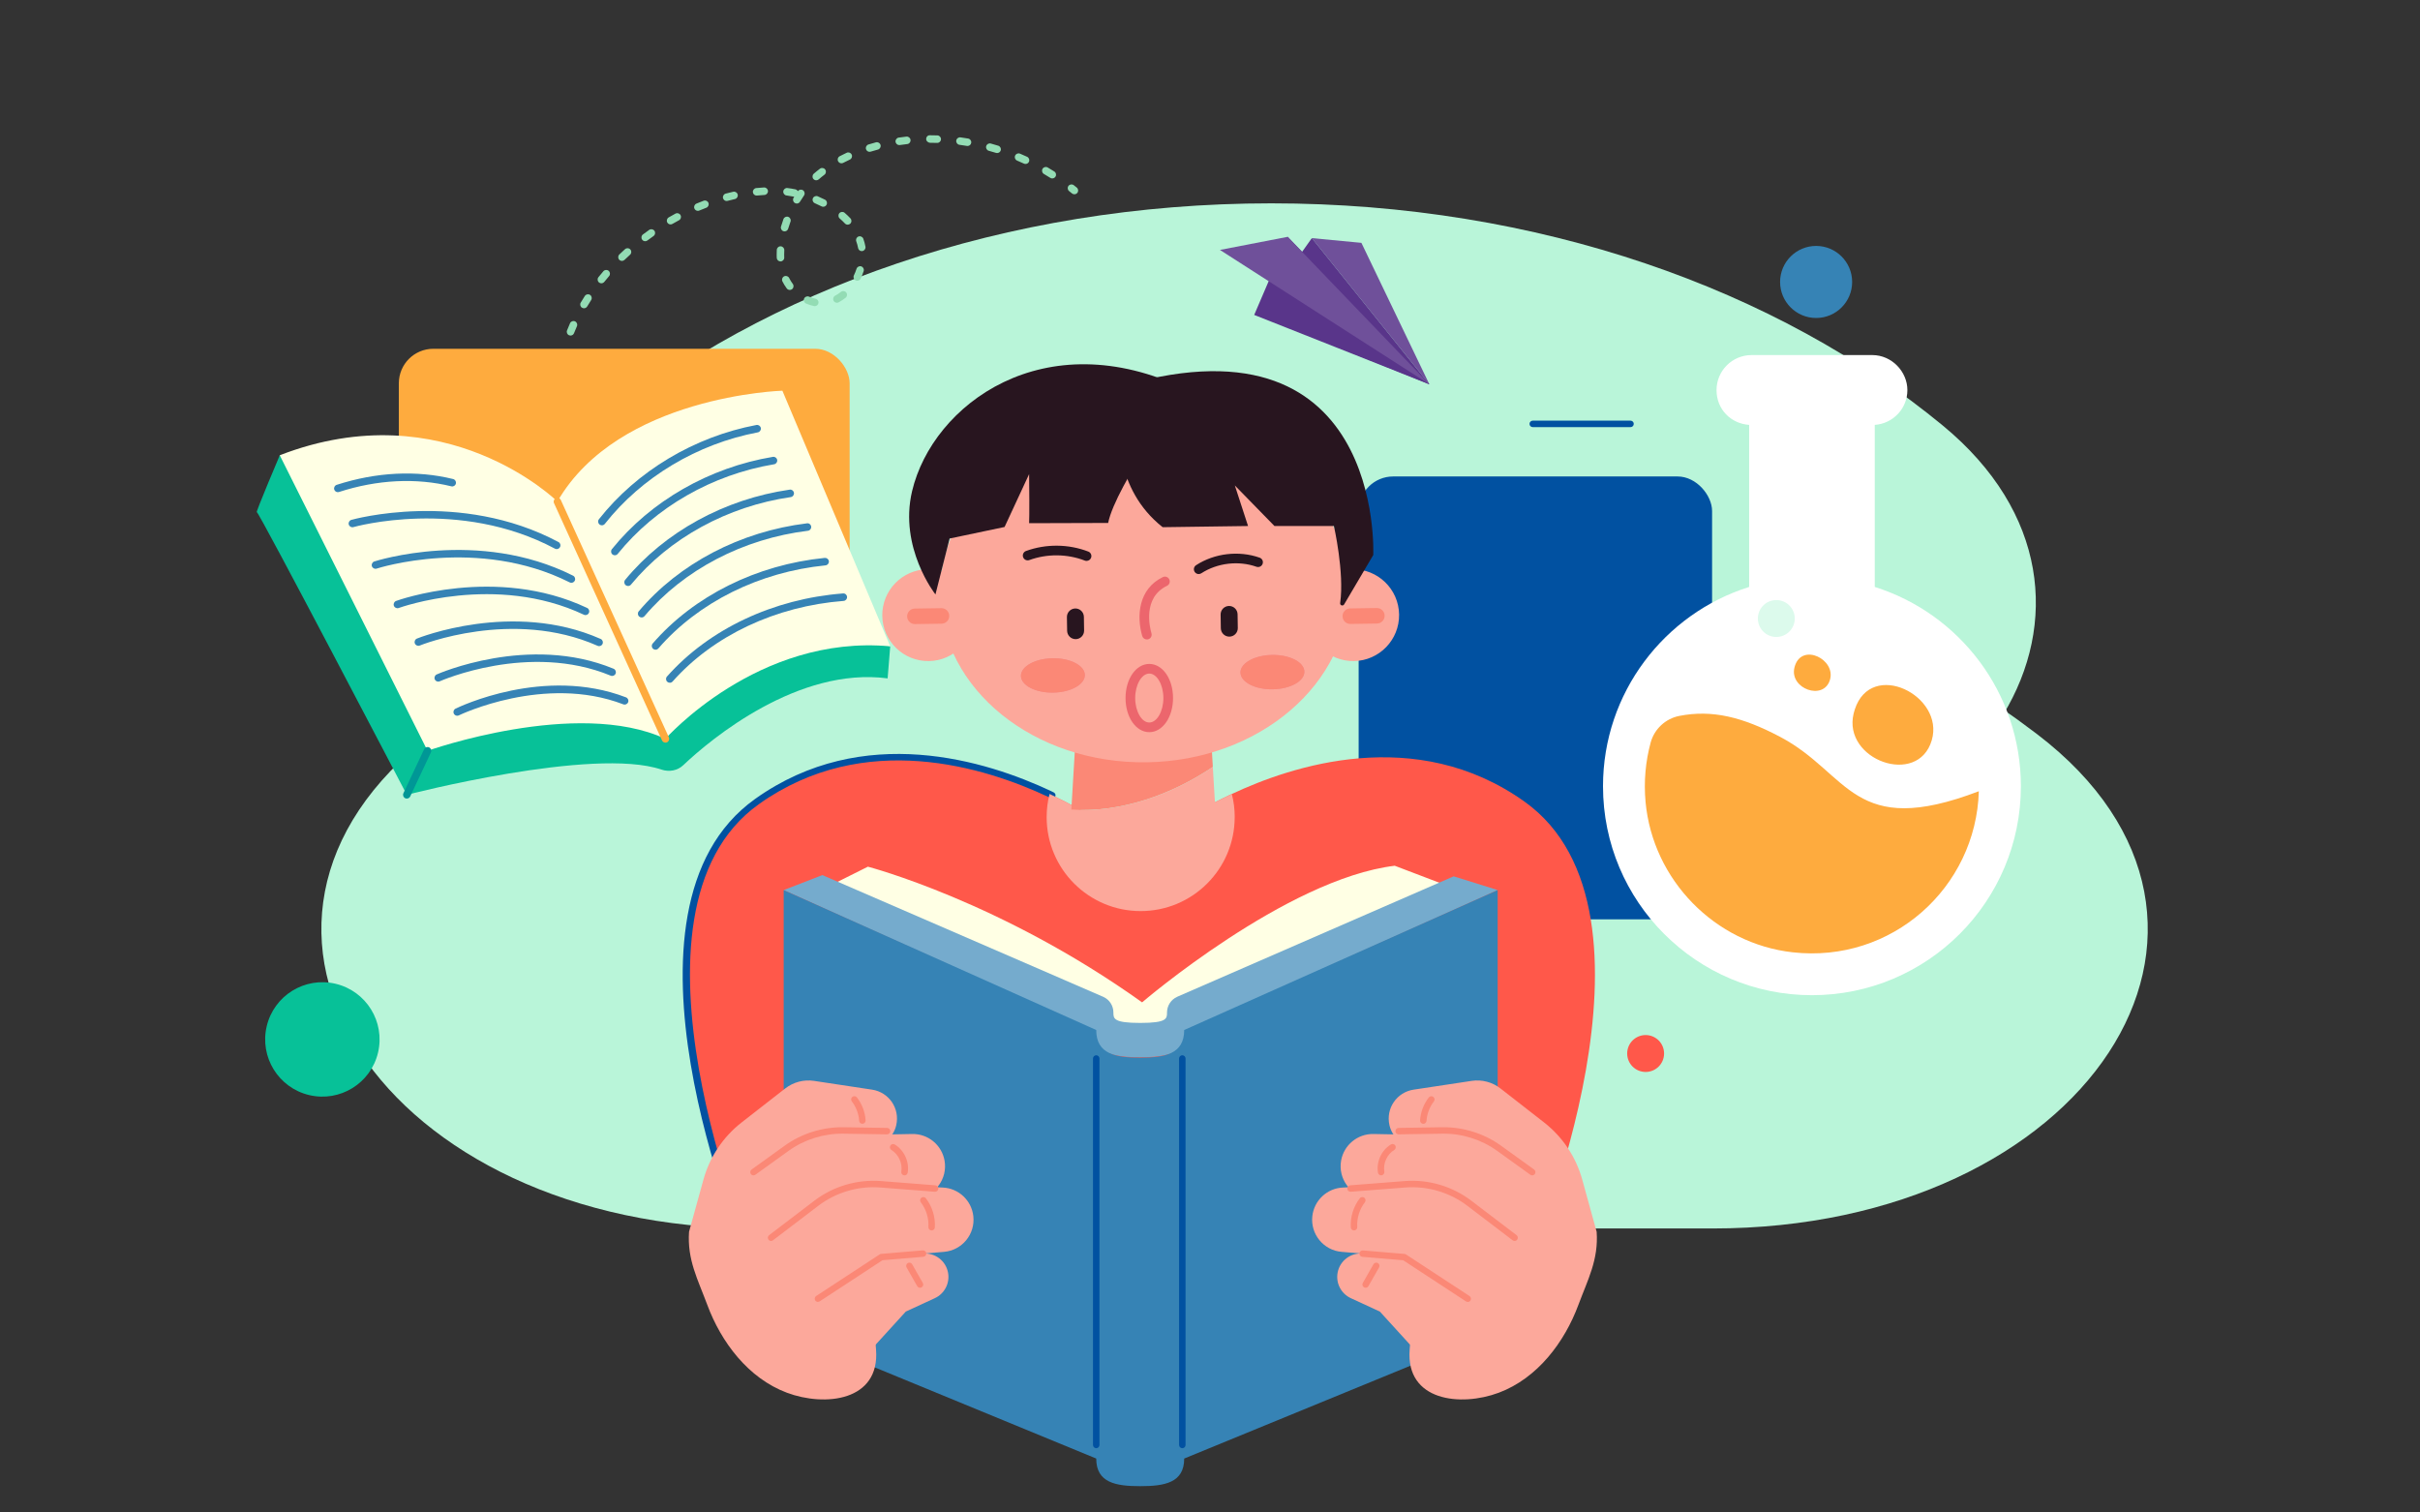 <?xml version="1.0" encoding="UTF-8"?>
<svg id="_圖層_1" data-name="圖層 1" xmlns="http://www.w3.org/2000/svg" viewBox="0 0 800 500">
  <rect x="0" y="0" width="800" height="500" fill="#333333" stroke="none"/>
  <defs>
    <style>
      .cls-1 {
        fill: #b9f5d9;
      }

      .cls-2 {
        fill: #28151f;
      }

      .cls-3 {
        fill: #07c198;
      }

      .cls-4 {
        fill: #dcfaec;
      }

      .cls-5 {
        fill: #75abcd;
      }

      .cls-6 {
        fill: #fca89b;
      }

      .cls-7 {
        fill: #fff;
      }

      .cls-8 {
        fill: #93dcb4;
      }

      .cls-9 {
        fill: #ffffe4;
      }

      .cls-10 {
        fill: #f28c91;
      }

      .cls-11 {
        fill: #feab3e;
      }

      .cls-12 {
        fill: #009796;
      }

      .cls-13 {
        fill: #0151a1;
      }

      .cls-14 {
        fill: #3683b5;
      }

      .cls-15 {
        fill: #fb8876;
      }

      .cls-16 {
        fill: #ff584a;
      }

      .cls-17 {
        fill: #6f509a;
      }

      .cls-18 {
        fill: #59358a;
      }

      .cls-19 {
        fill: #ec666d;
      }
    </style>
  </defs>
  <path class="cls-1" d="M287.96,289.01c-103.47,0-158.96-91.14-89.75-148.28,54.66-45.13,133.89-73.51,222.05-73.51s167.39,28.38,222.05,73.51c69.2,57.14,13.72,148.28-89.75,148.28h-264.59Z"/>
  <path class="cls-1" d="M250.11,406.11c-123.59,0-189.86-100.48-107.2-163.48,65.28-49.76,159.92-81.04,265.21-81.04s199.93,31.29,265.21,81.04c82.66,63,16.39,163.48-107.2,163.48H250.11Z"/>
  <g>
    <g>
      <path class="cls-8" d="M189.41,148.79c-.47,0-.91-.26-1.12-.71-.18-.39-.36-.77-.53-1.16-.28-.63,0-1.36.64-1.64.63-.28,1.36,0,1.64.64.16.37.33.74.5,1.1.29.62.03,1.36-.59,1.65-.17.08-.35.12-.53.12Z"/>
      <path class="cls-8" d="M186.4,140.53c-.55,0-1.06-.37-1.2-.93-.22-.84-.41-1.68-.58-2.52-.13-.67.3-1.33.97-1.46.68-.13,1.33.3,1.46.97.16.8.34,1.59.55,2.39.17.66-.23,1.34-.89,1.51-.1.03-.21.04-.31.04ZM185,130.58c-.67,0-1.22-.53-1.24-1.21-.01-.44-.02-.87-.02-1.31s0-.85.02-1.28c.02-.69.69-1.21,1.27-1.21.69.02,1.23.59,1.21,1.27-.01.4-.02.81-.02,1.21s0,.82.02,1.24c.02.69-.52,1.26-1.21,1.28h-.04ZM185.81,120.57c-.08,0-.15,0-.23-.02-.67-.13-1.12-.77-.99-1.45.16-.84.34-1.68.54-2.52.16-.66.82-1.07,1.5-.92.67.16,1.08.83.92,1.5-.19.79-.36,1.59-.51,2.39-.11.6-.63,1.01-1.22,1.01ZM188.6,110.93c-.15,0-.3-.03-.45-.09-.64-.25-.95-.97-.7-1.61.31-.8.64-1.59.99-2.37.28-.63,1.02-.91,1.64-.63.63.28.91,1.01.63,1.64-.33.75-.65,1.51-.95,2.27-.19.49-.66.79-1.16.79ZM193.04,101.9c-.22,0-.44-.06-.63-.17-.59-.35-.78-1.11-.43-1.7.44-.73.89-1.46,1.35-2.18.37-.58,1.14-.74,1.72-.37.58.37.74,1.14.37,1.72-.45.69-.88,1.39-1.3,2.1-.23.39-.65.61-1.07.61ZM269.36,101.2c-.08,0-.16,0-.25-.02-.89-.18-1.78-.46-2.65-.84-.63-.27-.92-1.01-.64-1.63s1-.92,1.63-.64c.71.31,1.43.54,2.14.68.67.14,1.11.79.97,1.46-.12.59-.64,1-1.22,1ZM276.67,100.08c-.45,0-.88-.24-1.1-.66-.32-.61-.09-1.36.52-1.68.65-.34,1.3-.77,1.91-1.25.53-.43,1.32-.34,1.74.2.43.54.34,1.32-.2,1.74-.73.58-1.51,1.09-2.3,1.51-.18.1-.38.14-.58.14ZM261.08,95.85c-.38,0-.75-.17-1-.5-.54-.72-1.02-1.51-1.43-2.33-.31-.61-.06-1.36.56-1.67.62-.31,1.36-.05,1.67.56.35.69.75,1.35,1.2,1.95.41.55.3,1.33-.25,1.74-.22.17-.48.25-.74.25ZM198.8,93.66c-.27,0-.55-.09-.78-.28-.53-.43-.62-1.21-.19-1.75.53-.66,1.08-1.31,1.63-1.96.45-.52,1.23-.58,1.75-.13.52.45.58,1.23.13,1.75-.54.62-1.07,1.26-1.58,1.9-.24.3-.61.46-.97.46ZM283.4,92.81c-.18,0-.37-.04-.54-.12-.62-.3-.88-1.04-.58-1.66.34-.7.63-1.43.87-2.17.21-.65.91-1.01,1.56-.8.65.21,1.01.91.8,1.56-.27.85-.61,1.69-1,2.49-.21.44-.66.7-1.12.7ZM258.01,86.42c-.66,0-1.21-.52-1.24-1.19-.02-.36-.02-.71-.02-1.07,0-.52.02-1.04.04-1.56.04-.69.63-1.23,1.31-1.17.69.04,1.21.62,1.17,1.31-.03.48-.04.95-.04,1.42,0,.32,0,.65.02.97.03.69-.5,1.26-1.19,1.29-.02,0-.04,0-.05,0ZM205.61,86.25c-.33,0-.65-.13-.9-.38-.47-.49-.46-1.28.04-1.76.61-.59,1.24-1.17,1.87-1.74.51-.46,1.29-.42,1.75.09.46.51.42,1.29-.09,1.75-.61.55-1.22,1.12-1.81,1.69-.24.23-.55.35-.86.35ZM284.89,83.02c-.59,0-1.11-.42-1.22-1.02-.14-.75-.34-1.5-.61-2.23-.23-.65.1-1.36.74-1.59.64-.23,1.36.1,1.59.74.31.85.55,1.74.71,2.62.12.67-.32,1.32-1,1.45-.08.01-.15.02-.23.02ZM213.28,79.74c-.38,0-.75-.17-.99-.5-.41-.55-.3-1.33.25-1.74.68-.51,1.37-1.01,2.07-1.5.56-.4,1.34-.26,1.73.3.4.56.26,1.34-.3,1.73-.68.48-1.35.96-2.01,1.46-.22.17-.49.25-.74.25ZM259.37,76.49c-.12,0-.23-.02-.35-.05-.66-.19-1.03-.89-.84-1.54.24-.83.52-1.65.81-2.47.23-.65.95-.97,1.59-.74.64.24.98.95.74,1.59-.28.76-.53,1.54-.77,2.32-.16.54-.65.89-1.19.89ZM280.22,74.27c-.33,0-.66-.13-.9-.39-.54-.57-1.12-1.13-1.72-1.65-.52-.45-.57-1.23-.13-1.75.45-.52,1.23-.57,1.75-.13.67.58,1.31,1.19,1.91,1.83.47.5.45,1.29-.05,1.75-.24.23-.54.34-.85.34ZM221.68,74.19c-.43,0-.85-.22-1.08-.62-.34-.59-.14-1.35.45-1.7.74-.43,1.49-.84,2.24-1.25.61-.33,1.36-.1,1.68.51.33.6.1,1.36-.51,1.68-.73.39-1.45.8-2.17,1.21-.2.11-.41.17-.62.17ZM230.7,69.7c-.48,0-.94-.28-1.14-.76-.27-.63.03-1.36.66-1.63.79-.33,1.58-.65,2.38-.95.65-.24,1.36.08,1.6.72s-.08,1.36-.72,1.6c-.77.29-1.53.6-2.3.92-.16.07-.32.1-.48.1ZM272.13,68.35c-.19,0-.38-.04-.56-.14-.72-.37-1.46-.71-2.2-1.03-.63-.27-.92-1-.65-1.63.27-.63,1.01-.92,1.63-.65.8.34,1.58.71,2.36,1.1.61.31.85,1.06.54,1.67-.22.43-.65.68-1.11.68ZM263.4,67.28c-.22,0-.44-.06-.64-.18-.59-.35-.78-1.11-.43-1.7.08-.12.15-.25.23-.37-.05,0-.1-.01-.15-.02-.81-.16-1.61-.29-2.39-.39-.68-.08-1.17-.7-1.08-1.38.08-.68.7-1.18,1.38-1.08.84.1,1.71.24,2.58.42.38.08.68.32.85.63.39-.56,1.16-.69,1.72-.3.56.39.7,1.17.31,1.73-.45.65-.89,1.33-1.32,2.04-.23.39-.64.61-1.07.61ZM240.22,66.45c-.55,0-1.05-.37-1.2-.93-.17-.66.22-1.34.88-1.52.83-.22,1.66-.42,2.49-.61.67-.15,1.33.27,1.48.94.15.67-.27,1.33-.94,1.48-.8.18-1.6.38-2.4.59-.11.03-.21.04-.32.04ZM250.12,64.65c-.63,0-1.17-.48-1.23-1.12-.07-.68.43-1.29,1.11-1.36.86-.08,1.71-.15,2.56-.2.68-.03,1.27.49,1.31,1.17.04.69-.49,1.27-1.17,1.31-.82.04-1.63.11-2.45.19-.04,0-.08,0-.12,0ZM269.84,59.6c-.35,0-.69-.14-.94-.43-.45-.52-.39-1.3.12-1.75.65-.57,1.33-1.11,2.02-1.64.55-.42,1.33-.31,1.74.24.41.55.31,1.33-.24,1.74-.65.49-1.28,1-1.89,1.54-.24.2-.53.3-.81.3ZM347.87,58.99c-.23,0-.46-.06-.66-.19-.7-.44-1.4-.87-2.12-1.29-.59-.35-.79-1.11-.45-1.7.35-.59,1.11-.79,1.7-.45.74.43,1.47.87,2.19,1.33.58.37.75,1.13.39,1.71-.24.37-.64.58-1.05.58ZM339.02,54.2c-.17,0-.35-.04-.52-.11-.75-.35-1.51-.68-2.27-1-.63-.27-.93-.99-.66-1.63.27-.63.99-.93,1.63-.66.79.33,1.57.67,2.34,1.03.62.29.89,1.03.61,1.65-.21.45-.66.72-1.13.72ZM278.16,53.98c-.45,0-.88-.24-1.1-.67-.32-.61-.08-1.36.53-1.67.76-.4,1.53-.78,2.31-1.14.62-.29,1.36-.01,1.65.61.29.62.01,1.36-.61,1.65-.74.34-1.48.7-2.2,1.08-.18.1-.38.14-.57.14ZM329.63,50.6c-.12,0-.25-.02-.37-.06-.79-.24-1.58-.48-2.38-.69-.66-.18-1.05-.87-.87-1.53.18-.66.86-1.05,1.53-.87.82.23,1.64.47,2.46.72.65.2,1.02.9.82,1.55-.16.53-.66.87-1.19.87ZM287.47,50.19c-.53,0-1.02-.34-1.19-.88-.2-.65.16-1.35.82-1.55.82-.25,1.64-.49,2.47-.71.66-.17,1.34.22,1.52.88.18.66-.22,1.34-.88,1.52-.8.21-1.59.44-2.37.68-.12.04-.24.06-.37.06ZM319.84,48.26c-.07,0-.14,0-.21-.02-.81-.14-1.63-.26-2.45-.37-.68-.09-1.16-.72-1.06-1.4.09-.68.72-1.15,1.4-1.06.84.12,1.69.24,2.53.39.68.12,1.13.76,1.01,1.43-.1.61-.63,1.03-1.22,1.03ZM297.28,47.96c-.6,0-1.13-.44-1.23-1.06-.1-.68.37-1.31,1.04-1.41.84-.13,1.69-.24,2.54-.33.7-.07,1.3.42,1.37,1.1.08.68-.41,1.3-1.1,1.37-.82.09-1.63.2-2.45.32-.06,0-.12.01-.19.01ZM309.83,47.24s-.03,0-.04,0c-.76-.02-1.51-.04-2.27-.04-.69,0-1.35-.56-1.35-1.24s.45-1.24,1.14-1.24h.21c.78,0,1.57.01,2.35.04.69.02,1.22.6,1.2,1.28-.02.67-.57,1.2-1.24,1.2Z"/>
      <path class="cls-8" d="M355.15,64.22c-.28,0-.55-.09-.78-.28l-.94-.76c-.54-.43-.63-1.21-.2-1.75.43-.53,1.21-.63,1.75-.2l.98.78c.53.43.61,1.22.18,1.75-.25.3-.6.46-.96.46Z"/>
    </g>
    <rect class="cls-11" x="131.85" y="115.3" width="149.02" height="103.89" rx="11.39" ry="11.39"/>
    <g>
      <g>
        <path class="cls-3" d="M92.49,150.5s-8.14,19.18-7.59,18.81c.56-.37,49.59,93.44,49.59,93.44,0,0,61.6-15.97,84.14-8.35,2.54.86,5.32.39,7.26-1.46,9.21-8.75,37.99-32.58,67.54-28.68l.86-10.61-201.81-63.16Z"/>
        <path class="cls-9" d="M184.26,165.8s-37.01-36.51-91.78-15.3l48.85,97.7s49.34-17.52,78.64-3.95c0,0,30.53-34.6,74.32-30.59l-35.65-84.5s-54.15,1.6-74.38,36.64Z"/>
        <path class="cls-11" d="M219.98,245.5c-.47,0-.92-.27-1.13-.73l-35.71-78.45c-.28-.62,0-1.36.62-1.64.63-.28,1.36,0,1.64.62l35.71,78.45c.28.62,0,1.36-.62,1.64-.17.08-.34.11-.51.11Z"/>
        <path class="cls-12" d="M134.49,264c-.18,0-.36-.04-.53-.12-.62-.29-.89-1.03-.6-1.65l6.85-14.56c.29-.62,1.03-.89,1.65-.6.62.29.89,1.03.6,1.65l-6.85,14.56c-.21.45-.66.71-1.13.71Z"/>
      </g>
      <g>
        <path class="cls-14" d="M151.15,236.61c-.46,0-.9-.25-1.12-.69-.3-.62-.05-1.36.57-1.66,1.18-.58,29.31-14.11,56.34-3.73.64.25.96.96.71,1.6-.25.64-.96.96-1.6.71-26.03-9.99-54.07,3.51-54.35,3.64-.18.09-.36.13-.55.13Z"/>
        <path class="cls-14" d="M144.87,225.33c-.47,0-.93-.27-1.13-.73-.28-.63,0-1.36.62-1.64.3-.14,30.46-13.47,58.47-1.89.63.26.94.99.67,1.62-.26.64-.99.94-1.62.67-27-11.16-56.2,1.73-56.5,1.86-.17.08-.34.11-.51.11Z"/>
        <path class="cls-14" d="M198.05,213.6c-.17,0-.34-.03-.5-.11-28.11-12.44-58.48-.22-58.78-.09-.63.26-1.36-.04-1.62-.68-.26-.63.04-1.36.68-1.62.31-.13,31.67-12.75,60.73.12.63.28.91,1.01.63,1.64-.2.46-.66.74-1.14.74Z"/>
        <path class="cls-14" d="M193.56,203.34c-.18,0-.36-.04-.53-.12-29.21-13.8-60.9-2.34-61.22-2.23-.63.24-1.36-.09-1.6-.73-.24-.64.09-1.36.73-1.6.33-.12,32.96-11.95,63.14,2.31.62.29.89,1.03.59,1.65-.21.45-.66.71-1.12.71Z"/>
        <path class="cls-14" d="M188.89,192.66c-.19,0-.38-.04-.56-.13-30.43-15.29-63.49-4.67-63.82-4.56-.65.21-1.35-.14-1.57-.79-.21-.65.14-1.35.79-1.57.34-.11,34.35-11.06,65.72,4.7.61.31.86,1.05.55,1.67-.22.43-.66.68-1.11.68Z"/>
        <path class="cls-14" d="M184.02,181.52c-.2,0-.4-.05-.58-.15-31.75-16.91-66.26-7.22-66.6-7.12-.66.19-1.35-.19-1.54-.85-.19-.66.19-1.35.85-1.54.35-.1,35.83-10.06,68.46,7.32.61.32.84,1.07.51,1.68-.22.42-.65.66-1.1.66Z"/>
      </g>
      <path class="cls-14" d="M111.68,162.7c-.52,0-1.01-.33-1.18-.86-.21-.65.15-1.35.8-1.56,13.09-4.23,26.39-4.9,38.49-1.92.67.16,1.07.84.91,1.5-.16.67-.83,1.08-1.5.91-11.65-2.87-24.49-2.22-37.13,1.87-.13.04-.26.06-.38.06Z"/>
      <g>
        <path class="cls-14" d="M198.97,173.66c-.27,0-.54-.09-.77-.27-.54-.42-.63-1.21-.21-1.74,12.55-15.92,31.53-27.28,52.07-31.16.67-.12,1.32.32,1.45.99.13.67-.32,1.32-.99,1.45-19.96,3.77-38.4,14.79-50.58,30.26-.25.31-.61.47-.98.47Z"/>
        <path class="cls-14" d="M203.25,183.57c-.27,0-.55-.09-.78-.28-.53-.43-.62-1.21-.19-1.75,12.8-15.89,32.2-27.01,53.21-30.51.68-.12,1.32.34,1.43,1.02.11.68-.34,1.32-1.02,1.43-20.42,3.4-39.26,14.2-51.69,29.62-.24.31-.6.46-.97.46Z"/>
        <path class="cls-14" d="M207.62,193.72c-.28,0-.56-.09-.79-.28-.53-.44-.61-1.22-.17-1.75,13.07-15.85,32.89-26.72,54.39-29.82.68-.12,1.31.37,1.41,1.05.1.68-.37,1.31-1.05,1.41-20.89,3.02-40.15,13.56-52.83,28.94-.25.3-.6.45-.96.45Z"/>
        <path class="cls-14" d="M212.11,204.12c-.28,0-.57-.1-.8-.29-.52-.44-.59-1.23-.15-1.75,13.34-15.8,33.61-26.4,55.62-29.08.67-.11,1.3.4,1.38,1.08.08.68-.4,1.3-1.08,1.38-21.39,2.61-41.08,12.9-54.02,28.22-.25.29-.6.44-.95.44Z"/>
        <path class="cls-14" d="M216.7,214.78c-.29,0-.58-.1-.81-.3-.52-.45-.57-1.23-.13-1.75,13.63-15.74,34.36-26.06,56.89-28.3.68-.05,1.29.43,1.36,1.11.07.68-.43,1.29-1.11,1.36-21.9,2.18-42.04,12.19-55.25,27.45-.25.28-.59.43-.94.43Z"/>
        <path class="cls-14" d="M221.41,225.7c-.29,0-.59-.1-.82-.31-.51-.46-.56-1.24-.1-1.75,13.92-15.68,35.14-25.69,58.2-27.46.69-.07,1.28.46,1.33,1.14s-.46,1.28-1.14,1.33c-22.43,1.73-43.04,11.43-56.53,26.64-.25.28-.59.42-.93.42Z"/>
      </g>
    </g>
  </g>
  <ellipse class="cls-2" cx="377.98" cy="207.26" rx="51.69" ry="41.28"/>
  <g>
    <g>
      <rect class="cls-13" x="449.14" y="157.51" width="116.84" height="146.41" rx="11.42" ry="11.42"/>
      <path class="cls-7" d="M619.76,194.03v-53.57c6.01-.42,10.78-5.38,10.78-11.5s-5.18-11.58-11.58-11.58h-39.93c-6.39,0-11.58,5.18-11.58,11.58s4.76,11.08,10.78,11.5v53.57c-28,8.81-48.31,34.98-48.31,65.89,0,38.15,30.93,69.07,69.07,69.07s69.07-30.93,69.07-69.07c0-30.91-20.31-57.08-48.31-65.89Z"/>
      <path class="cls-11" d="M588.55,243.63c-12.54-6.63-22.58-9.09-33.42-6.96-4.56.9-8.24,4.32-9.46,8.81-1.68,6.2-2.31,12.82-1.68,19.68,2.39,25.72,22.91,46.76,48.59,49.65,32.83,3.7,60.64-21.4,61.58-53.24-41.72,15.93-42.68-5.81-65.61-17.94Z"/>
      <path class="cls-16" d="M506.24,415.37H247.94s-48.77-113.97,2.28-150.37c35.91-25.63,77.16-11.75,96.74-2.54.32.15.62.3.92.45,6.48,3.09,10.36,5.55,10.36,5.55l18.83,2.39,18.85-2.39s3.88-2.47,10.39-5.55c.3-.15.6-.28.9-.43,19.6-9.23,60.82-23.1,96.76,2.52,51.03,36.4,2.28,150.37,2.28,150.37Z"/>
      <path class="cls-13" d="M247.94,416.44c-.41,0-.81-.24-.98-.65-2.01-4.69-48.52-115.18,2.64-151.66,35.75-25.52,76.63-12.6,97.81-2.63.33.15.63.31.94.46.53.26.74.9.47,1.43-.26.53-.9.74-1.43.47-.29-.14-.58-.29-.89-.43-20.76-9.77-60.8-22.45-95.67,2.44-49.77,35.49-2.41,147.95-1.92,149.08.23.54-.02,1.17-.56,1.4-.14.06-.28.09-.42.09Z"/>
      <path class="cls-6" d="M408.16,270.12c0,17.17-13.93,31.07-31.09,31.07s-31.07-13.9-31.07-31.07c0-2.64.32-5.2.96-7.66.32.15.62.3.92.45,6.48,3.09,10.36,5.55,10.36,5.55l18.83,2.39,18.85-2.39s3.88-2.47,10.39-5.55c.3-.15.6-.28.9-.43.64,2.43.96,5.01.96,7.63Z"/>
      <g>
        <path class="cls-9" d="M272.06,293.93l14.85-7.42s43.93,11.45,90.64,44.85c0,0,47.64-40.83,83.52-45.16l19.49,7.42-96.21,49.49h-15.78l-96.51-49.19Z"/>
        <path class="cls-5" d="M376.93,349.52c-4.52,0-17.4,0-19.82-10.95l-98.04-44.33,12.79-4.95,92.85,40.24c2.04.91,3.36,2.94,3.36,5.18,0,2,0,3.45,8.86,3.45s8.86-1.45,8.86-3.45c0-2.24,1.32-4.27,3.36-5.19l91.4-39.82,14.54,4.54-98.35,44.33c-2.43,10.94-15.3,10.94-19.82,10.94Z"/>
        <path class="cls-14" d="M391.47,482.17c0,8.03-6.51,9.13-14.54,9.13s-14.54-1.1-14.54-9.13l-103.32-42.53v-145.39l103.32,46.25c0,8.03,6.51,9.13,14.54,9.13s14.54-1.1,14.54-9.13l103.63-46.25v145.39l-103.63,42.53Z"/>
        <path class="cls-13" d="M362.39,478.75c-.59,0-1.07-.48-1.07-1.07v-127.76c0-.59.48-1.07,1.07-1.07s1.07.48,1.07,1.07v127.76c0,.59-.48,1.07-1.07,1.07Z"/>
        <path class="cls-13" d="M390.85,478.75c-.59,0-1.07-.48-1.07-1.07v-127.76c0-.59.48-1.07,1.07-1.07s1.07.48,1.07,1.07v127.76c0,.59-.48,1.07-1.07,1.07Z"/>
      </g>
      <g>
        <g>
          <path class="cls-6" d="M227.78,407.2c-.65,9.26,2.92,15.77,6.03,24.15,4.58,12.33,13.51,24.27,26.35,29.07,12.52,4.68,30.77,2.82,29.44-14.27l-.62-7.92-34.25-38.48,20.31-18.45,12.91-1.91c3.99-.59,7.41-3.45,8.32-7.38,1.3-5.64-2.47-10.96-7.97-11.79l-19.19-2.9c-3.38-.51-6.82.39-9.52,2.49l-14.42,11.24c-6.13,4.78-10.55,11.4-12.62,18.89l-4.77,17.27Z"/>
          <path class="cls-6" d="M234.75,404.53l31.94-26.62c1.89-1.57,4.26-2.46,6.72-2.5l28.15-.53c5.24-.1,9.78,3.63,10.69,8.8h0c1.04,5.91-3,11.51-8.93,12.39l-20.54,3.04-26.73,27.11-21.3-21.69Z"/>
          <path class="cls-6" d="M243.1,417.95l33.56-24.55c1.98-1.45,4.41-2.18,6.86-2.07l28.13,1.25c5.24.23,9.53,4.24,10.11,9.46h0c.67,5.96-3.72,11.3-9.69,11.8l-20.69,1.74-28.39,25.37-19.89-22.99Z"/>
          <path class="cls-6" d="M262.64,434.74l28.74-19.17,13.77-1.16c3.94-.33,7.49,2.36,8.24,6.24h0c.68,3.5-1.12,7-4.35,8.5l-9.6,4.43-15.88,17.43-20.92-16.27Z"/>
        </g>
        <path class="cls-15" d="M270.39,430.39c-.35,0-.69-.17-.89-.48-.32-.49-.18-1.15.31-1.48l20.99-13.75c.15-.1.32-.16.49-.17l13.77-1.16c.58-.04,1.1.39,1.15.97.05.59-.39,1.1-.97,1.15l-13.5,1.13-20.76,13.6c-.18.12-.38.17-.58.17Z"/>
        <path class="cls-15" d="M254.9,410.24c-.32,0-.64-.14-.85-.42-.36-.47-.27-1.14.2-1.5l14.93-11.37c6.32-4.82,14.17-7.12,22.08-6.51l17.95,1.4c.59.05,1.03.56.98,1.15-.05.59-.55,1.02-1.15.98l-17.95-1.4c-7.4-.58-14.73,1.58-20.63,6.08l-14.93,11.37c-.19.15-.42.22-.65.22Z"/>
        <path class="cls-15" d="M249.09,388.55c-.33,0-.66-.15-.87-.44-.34-.48-.24-1.14.24-1.49l10.97-7.9c5.6-4.03,12.5-6.16,19.38-6.08l14.45.23c.59,0,1.06.49,1.05,1.08,0,.59-.56,1.06-1.08,1.05l-14.45-.23c-6.44-.09-12.87,1.92-18.1,5.68l-10.97,7.9c-.19.14-.41.2-.62.2Z"/>
        <path class="cls-15" d="M285.08,371.51c-.56,0-1.03-.43-1.06-1-.15-2.31-1.01-4.58-2.43-6.41-.36-.47-.28-1.14.19-1.5.47-.36,1.14-.28,1.5.19,1.68,2.16,2.7,4.86,2.87,7.58.04.59-.41,1.09-1,1.13-.02,0-.05,0-.07,0Z"/>
        <path class="cls-15" d="M299.01,388.55c-.06,0-.12,0-.18-.01-.58-.1-.97-.65-.87-1.23.46-2.71-.92-5.71-3.27-7.14-.5-.31-.67-.96-.36-1.46.3-.5.96-.67,1.46-.36,3.12,1.89,4.88,5.72,4.27,9.32-.09.52-.54.89-1.05.89Z"/>
        <path class="cls-15" d="M307.98,406.76s-.04,0-.07,0c-.59-.04-1.04-.54-1-1.13.18-2.9-.74-5.88-2.52-8.18-.36-.47-.27-1.14.19-1.5.47-.36,1.14-.27,1.5.19,2.09,2.7,3.17,6.21,2.96,9.62-.03.57-.5,1-1.06,1Z"/>
        <path class="cls-15" d="M304.14,425.71c-.37,0-.73-.19-.93-.54l-3.52-6.18c-.29-.51-.11-1.16.4-1.45.51-.29,1.16-.11,1.45.4l3.52,6.18c.29.51.11,1.16-.4,1.45-.17.09-.35.14-.53.14Z"/>
      </g>
      <g>
        <g>
          <path class="cls-6" d="M527.82,407.2c.65,9.26-2.92,15.77-6.03,24.15-4.58,12.33-13.51,24.27-26.35,29.07-12.52,4.68-30.77,2.82-29.44-14.27l.62-7.92,34.25-38.48-20.31-18.45-12.91-1.91c-3.99-.59-7.41-3.45-8.32-7.38-1.3-5.64,2.47-10.96,7.97-11.79l19.19-2.9c3.38-.51,6.82.39,9.52,2.49l14.42,11.24c6.13,4.78,10.55,11.4,12.62,18.89l4.77,17.27Z"/>
          <path class="cls-6" d="M520.84,404.53l-31.94-26.62c-1.89-1.57-4.26-2.46-6.72-2.5l-28.15-.53c-5.24-.1-9.78,3.63-10.69,8.8h0c-1.04,5.91,3,11.51,8.93,12.39l20.54,3.04,26.73,27.11,21.3-21.69Z"/>
          <path class="cls-6" d="M512.49,417.95l-33.56-24.55c-1.98-1.45-4.41-2.18-6.86-2.07l-28.13,1.25c-5.24.23-9.53,4.24-10.11,9.46h0c-.67,5.96,3.72,11.3,9.69,11.8l20.69,1.74,28.39,25.37,19.89-22.99Z"/>
          <path class="cls-6" d="M492.95,434.74l-28.74-19.17-13.77-1.16c-3.94-.33-7.49,2.36-8.24,6.24h0c-.68,3.5,1.12,7,4.35,8.5l9.6,4.43,15.88,17.43,20.92-16.27Z"/>
        </g>
        <path class="cls-15" d="M485.2,430.39c-.2,0-.4-.06-.58-.17l-20.76-13.6-13.5-1.13c-.59-.05-1.02-.56-.97-1.15.05-.59.58-1.02,1.15-.97l13.77,1.16c.18.01.35.07.49.17l20.99,13.75c.49.32.63.98.31,1.48-.21.31-.55.48-.89.48Z"/>
        <path class="cls-15" d="M500.7,410.24c-.23,0-.45-.07-.65-.22l-14.93-11.37c-5.9-4.5-13.22-6.66-20.63-6.08l-17.95,1.4c-.59.04-1.1-.39-1.15-.98s.39-1.1.98-1.15l17.95-1.4c7.92-.62,15.76,1.7,22.09,6.51l14.93,11.37c.47.36.56,1.03.2,1.5-.21.27-.53.42-.85.42Z"/>
        <path class="cls-15" d="M506.51,388.55c-.22,0-.43-.07-.62-.2l-10.97-7.9c-5.23-3.77-11.66-5.78-18.1-5.68l-14.45.23c-.62-.01-1.07-.46-1.08-1.05,0-.59.46-1.07,1.05-1.08l14.45-.23c6.91-.09,13.78,2.05,19.38,6.08l10.97,7.9c.48.34.59,1.01.24,1.49-.21.29-.54.44-.87.44Z"/>
        <path class="cls-15" d="M470.52,371.51s-.05,0-.07,0c-.59-.04-1.03-.54-1-1.13.17-2.73,1.19-5.42,2.87-7.58.36-.46,1.03-.55,1.5-.19.47.36.55,1.03.19,1.5-1.42,1.83-2.28,4.1-2.43,6.41-.04.56-.51,1-1.06,1Z"/>
        <path class="cls-15" d="M456.58,388.55c-.51,0-.96-.37-1.05-.89-.6-3.6,1.15-7.43,4.27-9.32.5-.31,1.16-.14,1.46.36s.14,1.16-.36,1.46c-2.35,1.42-3.73,4.43-3.27,7.14.1.58-.29,1.13-.87,1.23-.06,0-.12.01-.18.01Z"/>
        <path class="cls-15" d="M447.61,406.76c-.56,0-1.03-.44-1.06-1-.21-3.41.87-6.91,2.96-9.62.36-.46,1.03-.55,1.5-.19.47.36.55,1.03.19,1.5-1.78,2.3-2.7,5.28-2.52,8.18.04.59-.41,1.09-1,1.13-.02,0-.04,0-.07,0Z"/>
        <path class="cls-15" d="M451.45,425.71c-.18,0-.36-.04-.53-.14-.51-.29-.69-.94-.4-1.45l3.52-6.18c.29-.51.94-.69,1.45-.4.51.29.69.94.4,1.45l-3.52,6.18c-.2.34-.56.54-.93.54Z"/>
      </g>
      <g>
        <polygon class="cls-17" points="433.67 78.72 450.05 80.28 472.51 127.04 433.67 78.72"/>
        <polygon class="cls-18" points="433.67 78.72 415.72 103.94 472.51 127.04 433.67 78.72"/>
        <polygon class="cls-18" points="425.68 78.29 414.61 104.11 472.51 127.04 425.68 78.29"/>
        <polygon class="cls-17" points="472.51 127.04 425.68 78.29 403.29 82.62 472.51 127.04"/>
      </g>
      <path class="cls-11" d="M613.15,234.55c5.42-16.75,29.79-4.59,25.45,10.16-4.57,15.53-29.54,6.5-25.83-8.82.11-.47.24-.91.38-1.34Z"/>
      <path class="cls-11" d="M593.37,220.09c2.47-7.62,13.56-2.09,11.58,4.63-2.08,7.07-13.44,2.96-11.75-4.02.05-.21.11-.41.17-.61Z"/>
      <g>
        <path class="cls-15" d="M400.94,253.53l-1.23-20.59h-43.48l-2.07,34.75c16.53.98,33.22-5.02,46.78-14.16Z"/>
        <path class="cls-6" d="M354.15,267.69l-.44,7.42h48.51l-1.29-21.57c-13.56,9.13-30.25,15.14-46.78,14.16Z"/>
        <ellipse class="cls-6" cx="378.29" cy="195.72" rx="67.53" ry="56.28" transform="translate(-2.93 5.77) rotate(-.87)"/>
        <g>
          <path class="cls-6" d="M432.16,203.59c.13,8.38,7.03,15.07,15.41,14.95,8.38-.13,15.07-7.03,14.94-15.41-.13-8.38-7.03-15.07-15.41-14.95-8.38.13-15.07,7.03-14.95,15.41Z"/>
          <path class="cls-15" d="M446.41,206.26l8.79-.13c1.42-.02,2.55-1.19,2.53-2.6h0c-.02-1.42-1.19-2.55-2.6-2.53l-8.79.13c-1.42.02-2.55,1.19-2.53,2.6h0c.02,1.42,1.19,2.55,2.6,2.53Z"/>
        </g>
        <path class="cls-2" d="M396.27,189.78c-.52,0-1.03-.26-1.34-.73-.48-.74-.27-1.73.47-2.21,6.1-3.96,14.15-4.91,21.02-2.48.83.29,1.27,1.2.97,2.03-.29.83-1.2,1.26-2.03.97-5.95-2.1-12.93-1.27-18.22,2.15-.27.17-.57.26-.87.26Z"/>
        <path class="cls-2" d="M359.2,185.43c-.19,0-.39-.03-.58-.11-5.81-2.25-12.5-2.31-18.35-.17-.83.3-1.74-.12-2.05-.95-.3-.83.12-1.74.95-2.05,6.57-2.4,14.07-2.34,20.6.19.82.32,1.23,1.24.91,2.06-.24.63-.85,1.02-1.49,1.02Z"/>
        <path class="cls-19" d="M379.12,211.39c-.69,0-1.33-.45-1.53-1.15-1.91-6.55-1.26-15.58,6.82-19.46.79-.39,1.75-.05,2.13.75.38.79.05,1.75-.75,2.13-8.11,3.9-5.71,13.76-5.14,15.7.25.85-.24,1.73-1.09,1.98-.15.04-.3.06-.45.06Z"/>
        <g>
          <g>
            <path class="cls-10" d="M410.07,222.35c.05,3.14,4.82,5.61,10.65,5.52,5.84-.09,10.53-2.71,10.48-5.84-.05-3.14-4.82-5.61-10.66-5.52-5.84.09-10.53,2.71-10.48,5.84Z"/>
            <path class="cls-10" d="M337.5,223.45c.05,3.14,4.82,5.61,10.65,5.52,5.84-.09,10.53-2.71,10.48-5.84-.05-3.14-4.82-5.61-10.65-5.52-5.84.09-10.53,2.71-10.48,5.84Z"/>
          </g>
          <g>
            <path class="cls-15" d="M410.07,222.35c.05,3.14,4.82,5.61,10.65,5.52,5.84-.09,10.53-2.71,10.48-5.84-.05-3.14-4.82-5.61-10.66-5.52-5.84.09-10.53,2.71-10.48,5.84Z"/>
            <path class="cls-15" d="M337.5,223.45c.05,3.14,4.82,5.61,10.65,5.52,5.84-.09,10.53-2.71,10.48-5.84-.05-3.14-4.82-5.61-10.65-5.52-5.84.09-10.53,2.71-10.48,5.84Z"/>
          </g>
        </g>
        <g>
          <path class="cls-6" d="M291.66,203.59c.13,8.38,7.03,15.07,15.41,14.95,8.38-.13,15.07-7.03,14.95-15.41-.13-8.38-7.03-15.07-15.41-14.95-8.38.13-15.07,7.03-14.95,15.41Z"/>
          <path class="cls-15" d="M302.48,206.31l8.79-.13c1.42-.02,2.55-1.19,2.53-2.6h0c-.02-1.42-1.19-2.55-2.6-2.53l-8.79.13c-1.42.02-2.55,1.19-2.53,2.6h0c.02,1.42,1.19,2.55,2.6,2.53Z"/>
        </g>
        <path class="cls-2" d="M406.43,210.46h0c-1.55.02-2.82-1.21-2.85-2.76l-.07-4.53c-.02-1.55,1.21-2.82,2.76-2.85h0c1.55-.02,2.82,1.21,2.85,2.76l.07,4.53c.02,1.55-1.21,2.82-2.76,2.85Z"/>
        <path class="cls-2" d="M355.62,211.29h0c-1.55.02-2.82-1.21-2.85-2.76l-.07-4.53c-.02-1.55,1.21-2.82,2.76-2.85h0c1.55-.02,2.82,1.21,2.85,2.76l.07,4.53c.02,1.55-1.21,2.82-2.76,2.85Z"/>
        <path class="cls-19" d="M379.93,242.04c-4.4,0-7.85-4.95-7.85-11.28s3.45-11.28,7.85-11.28,7.85,4.95,7.85,11.28-3.45,11.28-7.85,11.28ZM379.93,222.67c-2.53,0-4.66,3.7-4.66,8.09s2.13,8.09,4.66,8.09,4.66-3.7,4.66-8.09-2.13-8.09-4.66-8.09Z"/>
      </g>
    </g>
    <circle class="cls-3" cx="106.56" cy="343.63" r="18.91" transform="translate(-252.35 368.39) rotate(-76.72)"/>
    <path class="cls-16" d="M550.11,348.27c0,3.37-2.73,6.1-6.1,6.1s-6.1-2.73-6.1-6.1,2.73-6.1,6.1-6.1,6.1,2.73,6.1,6.1Z"/>
    <path class="cls-4" d="M593.31,204.47c0,3.37-2.73,6.1-6.1,6.1s-6.1-2.73-6.1-6.1,2.73-6.1,6.1-6.1,6.1,2.73,6.1,6.1Z"/>
    <circle class="cls-14" cx="600.37" cy="93.21" r="11.91"/>
    <path class="cls-7" d="M440.51,166.12c0,3.05-2.47,5.52-5.52,5.52s-5.52-2.47-5.52-5.52,2.47-5.52,5.52-5.52,5.52,2.47,5.52,5.52Z"/>
  </g>
  <path class="cls-13" d="M539.02,141.2h-32.33c-.59,0-1.07-.48-1.07-1.07s.48-1.07,1.07-1.07h32.33c.59,0,1.07.48,1.07,1.07s-.48,1.07-1.07,1.07Z"/>
  <path class="cls-2" d="M370.08,141.76s-1.95,19.73,14.27,32.52l28.23-.39-4.37-13.41,13.1,13.41h19.65s3.51,15.37,2.07,25.48c-.11.76.91,1.1,1.31.44l9.63-16.33s3.84-83.37-86.63-54.82l2.73,13.1Z"/>
  <path class="cls-2" d="M391.99,128.66s-23.16,31.74-25.66,44.22l-26.13.08s.16-2.18,0-16.22l-8.11,17.47-18.17,3.82-4.68,18.48s-12.17-15.44-7.72-34.16c6.8-28.63,43.67-56.15,90.47-33.69Z"/>
</svg>